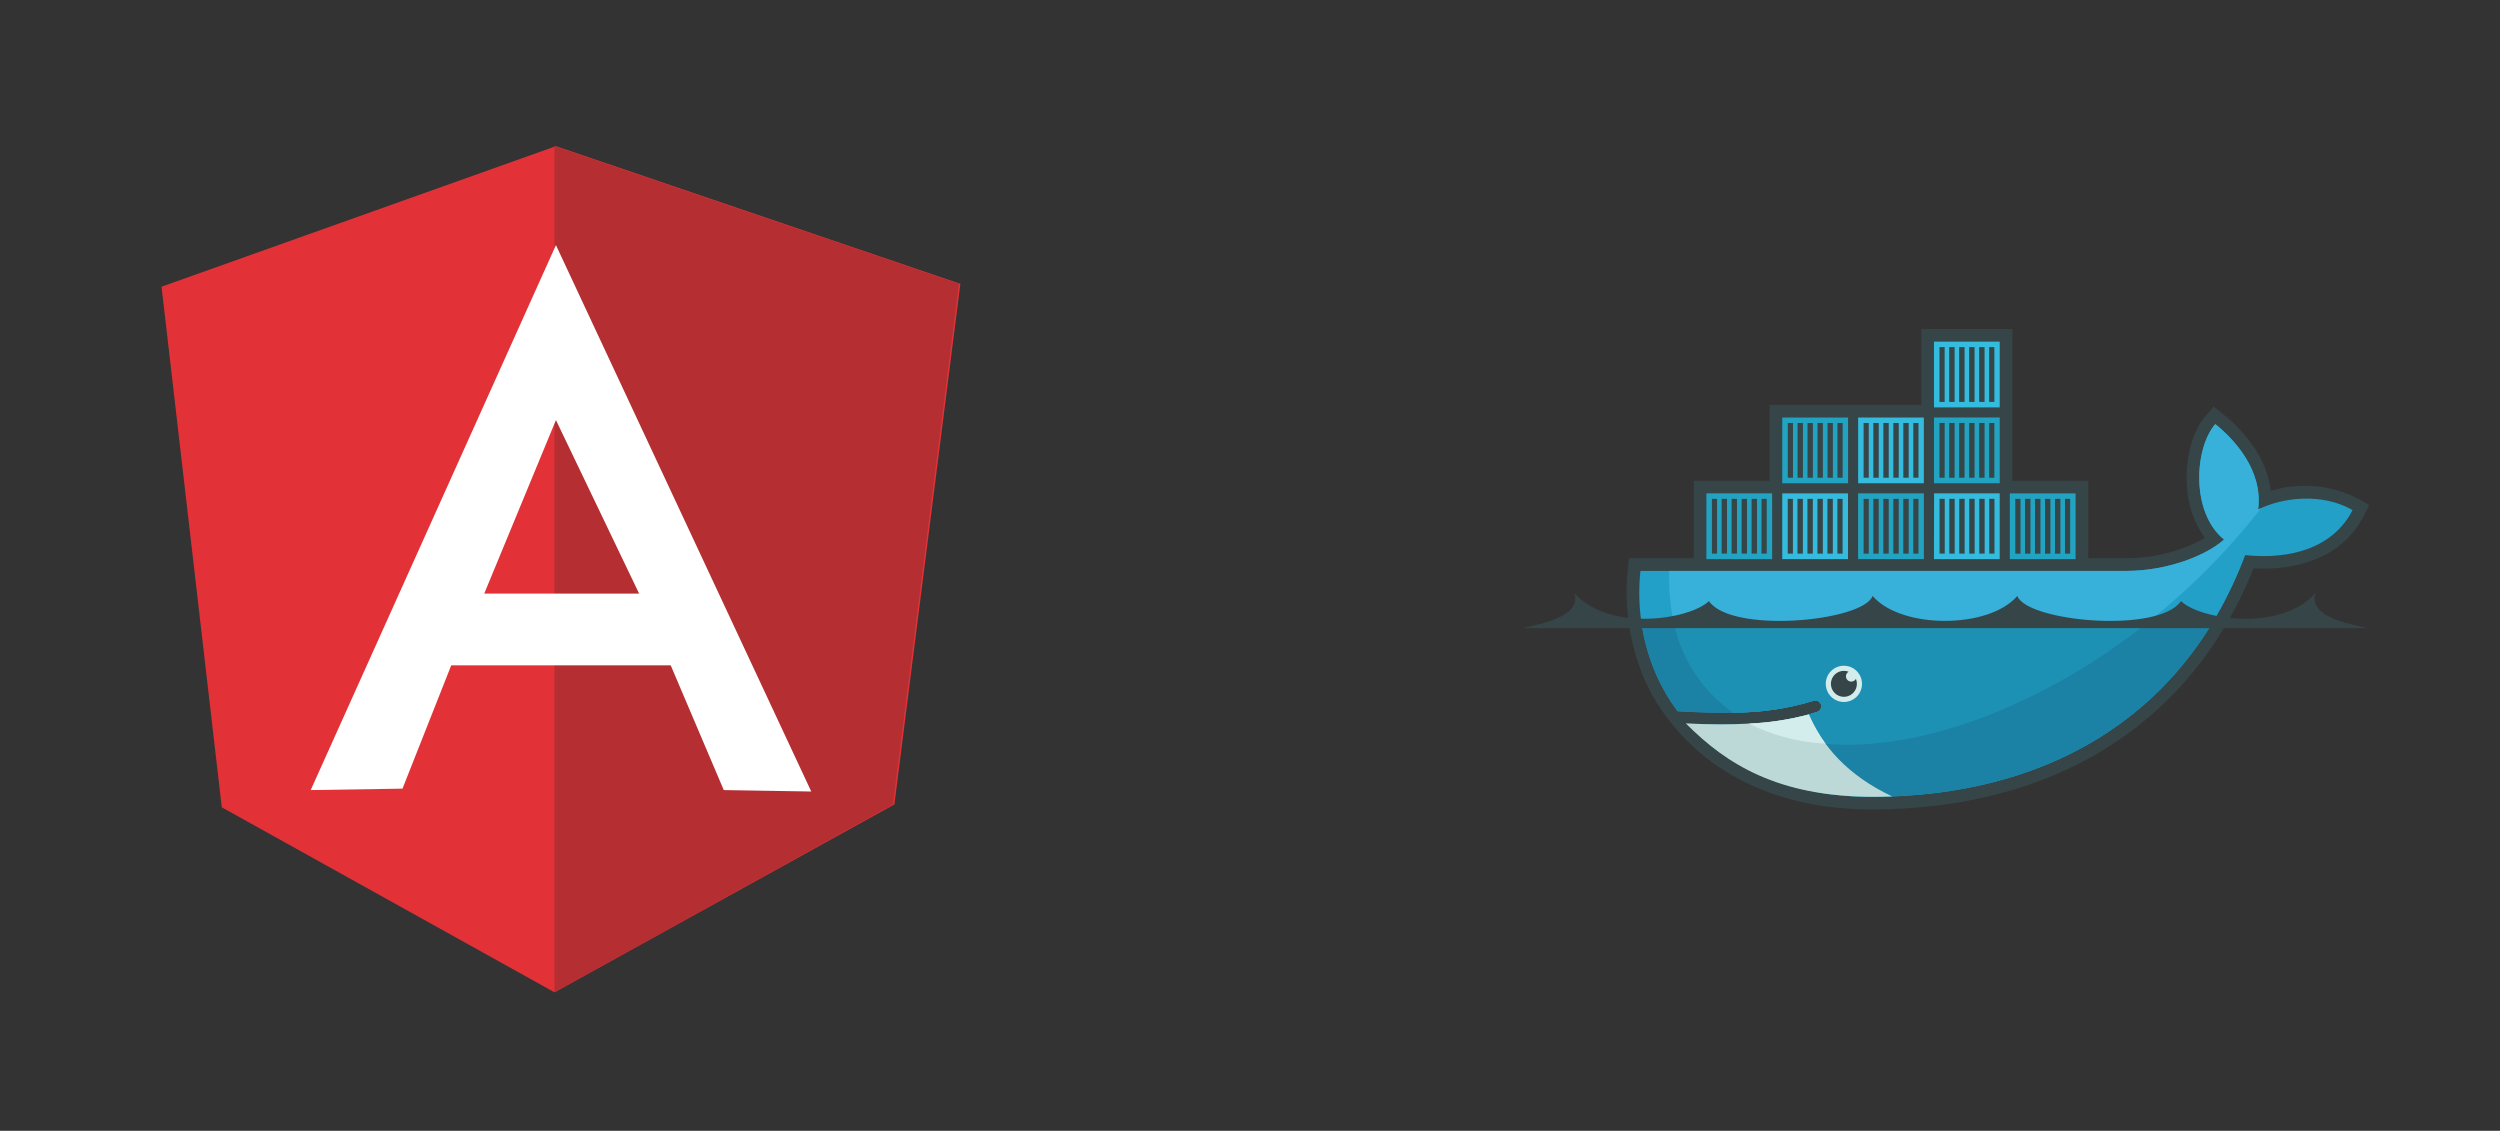 <svg xmlns="http://www.w3.org/2000/svg" width="325" height="147" viewBox="0 0 325 147" fill="none"><rect x="0" y="0" width="325" height="147" fill="#333333" stroke="none"/><g clip-path="url(#clip0_2116_18)"><path d="M21 37.271L72.271 19L124.847 36.9L116.271 104.576L72.085 129L28.831 104.949L21 37.271Z" fill="#E23237"></path><path d="M124.662 36.9L72.086 19V129L116.086 104.576L124.662 36.9Z" fill="#B52E31"></path><path d="M72.272 31.863L40.391 102.71L52.323 102.524L58.662 86.49H87.191L94.091 102.71L105.464 102.896L72.272 31.863ZM72.272 54.609L83.086 77.168H62.95L72.272 54.609Z" fill="white"></path></g><g clip-path="url(#clip1_2116_18)"><path fill-rule="evenodd" clip-rule="evenodd" d="M271.471 62.495V72.572H276.457C278.788 72.56 281.102 72.172 283.309 71.422C284.468 71.038 285.585 70.534 286.64 69.918C285.29 68.05 284.489 65.842 284.328 63.544C284.043 60.467 284.664 56.462 286.747 54.053L287.784 52.853L289.019 53.846C292.129 56.346 294.745 59.837 295.206 63.816C299.011 62.646 303.124 63.029 306.648 64.88L308.002 65.662L307.29 67.052C304.498 72.501 298.662 74.189 292.956 73.889C284.417 95.16 265.828 105.228 243.291 105.228C231.647 105.228 220.964 100.875 214.88 90.544L214.78 90.376L213.894 88.576C211.885 84.02 211.1 79.019 211.618 74.067L211.758 72.572H220.191V62.495H230.052V52.633H249.775V42.772H261.609V62.495" fill="#364548"></path><path fill-rule="evenodd" clip-rule="evenodd" d="M293.558 66.225C294.219 61.086 290.373 57.05 287.989 55.133C285.24 58.311 284.814 66.639 289.125 70.145C286.718 72.282 281.648 74.22 276.456 74.22H213.258C212.716 79.264 213.625 84.358 215.878 88.903L216.597 90.218C217.053 90.99 217.55 91.736 218.087 92.454C220.687 92.621 223.083 92.679 225.273 92.63C228.825 92.652 232.36 92.137 235.758 91.102C235.949 91.035 236.157 91.047 236.339 91.135C236.52 91.223 236.659 91.379 236.725 91.569C236.792 91.759 236.78 91.968 236.692 92.149C236.605 92.33 236.449 92.469 236.258 92.536C235.904 92.659 235.534 92.774 235.158 92.883C232.794 93.545 230.363 93.941 227.91 94.064C228.083 94.064 227.73 94.09 227.73 94.09C227.63 94.096 227.507 94.111 227.408 94.116C226.266 94.18 225.033 94.194 223.773 94.194C222.395 94.194 221.037 94.168 219.52 94.094L219.481 94.12C224.747 100.039 232.981 103.589 243.302 103.589C265.145 103.589 283.673 93.906 291.877 72.168C297.697 72.768 303.291 71.281 305.836 66.313C301.783 63.974 296.571 64.72 293.569 66.228" fill="#22A0C8"></path><path fill-rule="evenodd" clip-rule="evenodd" d="M293.558 66.225C294.219 61.086 290.373 57.05 287.989 55.133C285.24 58.311 284.813 66.639 289.125 70.145C286.718 72.282 281.648 74.22 276.456 74.22H216.997C216.739 82.52 219.819 88.82 225.269 92.63C228.822 92.652 232.357 92.137 235.755 91.102C235.946 91.035 236.154 91.047 236.336 91.135C236.517 91.223 236.656 91.379 236.722 91.569C236.789 91.759 236.777 91.968 236.689 92.149C236.602 92.33 236.446 92.469 236.255 92.536C235.9 92.659 235.531 92.774 235.155 92.883C232.727 93.563 230.232 93.977 227.714 94.116L227.643 94.049C235.077 97.862 245.856 97.849 258.214 93.101C272.071 87.777 284.965 77.636 293.962 66.036C293.829 66.097 293.696 66.16 293.562 66.224" fill="#37B1D9"></path><path fill-rule="evenodd" clip-rule="evenodd" d="M213.371 80.803C213.742 83.624 214.587 86.363 215.871 88.903L216.59 90.218C217.045 90.99 217.543 91.736 218.08 92.454C220.68 92.62 223.076 92.679 225.267 92.63C228.819 92.652 232.354 92.137 235.752 91.103C235.942 91.036 236.151 91.048 236.332 91.136C236.514 91.224 236.653 91.38 236.719 91.57C236.785 91.76 236.773 91.969 236.686 92.15C236.598 92.331 236.442 92.47 236.252 92.537C235.898 92.66 235.528 92.775 235.152 92.884C232.727 93.554 230.237 93.959 227.724 94.091C227.624 94.097 227.451 94.098 227.35 94.104C226.209 94.168 224.989 94.204 223.728 94.204C222.35 94.204 220.941 94.178 219.428 94.104C224.694 100.023 232.979 103.586 243.3 103.586C262 103.586 278.269 96.486 287.712 80.805H213.371" fill="#1B81A5"></path><path fill-rule="evenodd" clip-rule="evenodd" d="M217.564 80.804C218.516 85.589 221.273 89.823 225.264 92.629C228.816 92.651 232.351 92.136 235.749 91.102C235.94 91.035 236.148 91.047 236.33 91.135C236.511 91.223 236.65 91.379 236.716 91.569C236.783 91.759 236.771 91.968 236.683 92.149C236.596 92.33 236.44 92.469 236.249 92.536C235.894 92.659 235.525 92.774 235.149 92.883C232.707 93.553 230.199 93.958 227.669 94.09C235.102 97.902 245.85 97.848 258.207 93.101C265.833 90.097 272.956 85.95 279.332 80.801H217.564" fill="#1D91B4"></path><path fill-rule="evenodd" clip-rule="evenodd" d="M221.832 64.137H230.379V72.684H221.832V64.137ZM222.544 64.849H223.218V71.971H222.544V64.849ZM223.812 64.849H224.512V71.971H223.812V64.849ZM225.107 64.849H225.807V71.971H225.107V64.849ZM226.407 64.849H227.107V71.971H226.407V64.849ZM227.707 64.849H228.407V71.971H227.707V64.849ZM229.002 64.849H229.677V71.971H228.992L229.002 64.849ZM231.702 54.275H240.249V62.822H231.693V54.276L231.702 54.275ZM232.414 54.987H233.088V62.109H232.414V54.987ZM233.682 54.987H234.382V62.109H233.682V54.987ZM234.977 54.987H235.677V62.109H234.977V54.987ZM236.277 54.987H236.977V62.109H236.277V54.987ZM237.577 54.987H238.277V62.109H237.577V54.987ZM238.872 54.987H239.547V62.109H238.872V54.987Z" fill="#23A3C2"></path><path fill-rule="evenodd" clip-rule="evenodd" d="M231.693 64.139H240.24V72.686H231.693V64.139ZM232.405 64.851H233.079V71.973H232.405V64.851ZM233.673 64.851H234.373V71.973H233.673V64.851ZM234.968 64.851H235.668V71.973H234.968V64.851ZM236.268 64.851H236.968V71.973H236.268V64.851ZM237.568 64.851H238.268V71.973H237.568V64.851ZM238.863 64.851H239.538V71.973H238.863V64.851Z" fill="#34BBDE"></path><path fill-rule="evenodd" clip-rule="evenodd" d="M241.555 64.139H250.102V72.686H241.555V64.139ZM242.267 64.851H242.941V71.973H242.267V64.851ZM243.535 64.851H244.235V71.973H243.535V64.851ZM244.835 64.851H245.535V71.973H244.835V64.851ZM246.135 64.851H246.835V71.973H246.135V64.851ZM247.43 64.851H248.13V71.973H247.43V64.851ZM248.73 64.851H249.404V71.973H248.73V64.851Z" fill="#23A3C2"></path><path fill-rule="evenodd" clip-rule="evenodd" d="M241.555 54.275H250.102V62.822H241.555V54.275ZM242.267 54.987H242.941V62.109H242.267V54.987ZM243.535 54.987H244.235V62.109H243.535V54.987ZM244.835 54.987H245.535V62.109H244.835V54.987ZM246.135 54.987H246.835V62.109H246.135V54.987ZM247.43 54.987H248.13V62.109H247.43V54.987ZM248.73 54.987H249.404V62.109H248.73V54.987ZM251.43 64.136H259.962V72.683H251.415L251.43 64.136ZM252.142 64.848H252.816V71.97H252.142V64.848ZM253.41 64.848H254.11V71.97H253.41V64.848ZM254.705 64.848H255.405V71.97H254.705V64.848ZM256.005 64.848H256.705V71.97H256.005V64.848ZM257.305 64.848H258.005V71.97H257.305V64.848ZM258.605 64.848H259.279V71.97H258.605V64.848Z" fill="#34BBDE"></path><path fill-rule="evenodd" clip-rule="evenodd" d="M251.418 54.275H259.965V62.822H251.418V54.275ZM252.13 54.987H252.804V62.109H252.13V54.987ZM253.398 54.987H254.098V62.109H253.398V54.987ZM254.693 54.987H255.393V62.109H254.693V54.987ZM255.993 54.987H256.693V62.109H255.993V54.987ZM257.293 54.987H257.993V62.109H257.293V54.987ZM258.593 54.987H259.267V62.109H258.593V54.987Z" fill="#23A3C2"></path><path fill-rule="evenodd" clip-rule="evenodd" d="M251.418 44.414H259.965V52.962H251.418V44.414ZM252.13 45.126H252.804V52.249H252.13V45.126ZM253.398 45.126H254.098V52.249H253.398V45.126ZM254.693 45.126H255.393V52.249H254.693V45.126ZM255.993 45.126H256.693V52.249H255.993V45.126ZM257.293 45.126H257.993V52.249H257.293V45.126ZM258.593 45.126H259.267V52.249H258.593V45.126Z" fill="#34BBDE"></path><path fill-rule="evenodd" clip-rule="evenodd" d="M261.277 64.139H269.824V72.686H261.277V64.139ZM261.989 64.851H262.664V71.973H261.99V64.851H261.989ZM263.257 64.851H263.957V71.973H263.257V64.851ZM264.557 64.851H265.257V71.973H264.552L264.557 64.851ZM265.852 64.851H266.552V71.973H265.852V64.851ZM267.152 64.851H267.852V71.973H267.152V64.851ZM268.447 64.851H269.121V71.973H268.447V64.851Z" fill="#23A3C2"></path><path fill-rule="evenodd" clip-rule="evenodd" d="M239.706 86.543C240.172 86.543 240.628 86.681 241.016 86.94C241.403 87.2 241.706 87.568 241.884 87.999C242.063 88.43 242.109 88.904 242.018 89.361C241.927 89.818 241.703 90.239 241.373 90.568C241.043 90.898 240.623 91.123 240.166 91.214C239.708 91.305 239.234 91.258 238.803 91.079C238.372 90.901 238.004 90.599 237.745 90.211C237.486 89.823 237.348 89.367 237.348 88.901C237.348 88.276 237.596 87.676 238.038 87.234C238.481 86.791 239.08 86.543 239.706 86.543Z" fill="#D3ECEC"></path><path fill-rule="evenodd" clip-rule="evenodd" d="M239.706 87.21C239.915 87.209 240.122 87.248 240.317 87.324C240.225 87.377 240.146 87.451 240.087 87.539C240.029 87.628 239.991 87.729 239.978 87.834C239.964 87.94 239.976 88.047 240.011 88.148C240.046 88.248 240.104 88.339 240.18 88.413C240.256 88.488 240.348 88.543 240.449 88.576C240.551 88.609 240.658 88.618 240.763 88.602C240.869 88.586 240.969 88.546 241.056 88.485C241.143 88.424 241.215 88.344 241.266 88.251C241.405 88.585 241.432 88.955 241.345 89.307C241.257 89.658 241.058 89.972 240.779 90.202C240.499 90.432 240.152 90.566 239.791 90.584C239.429 90.602 239.071 90.503 238.77 90.302C238.469 90.101 238.24 89.808 238.118 89.467C237.996 89.126 237.986 88.755 238.091 88.409C238.196 88.062 238.41 87.758 238.701 87.542C238.991 87.326 239.344 87.21 239.706 87.21ZM198 81.654H307.684C305.296 81.048 300.128 80.23 300.984 77.1C296.641 82.125 286.168 80.626 283.525 78.148C280.582 82.417 263.448 80.794 262.252 77.468C258.562 81.798 247.129 81.798 243.439 77.468C242.239 80.794 225.109 82.416 222.166 78.147C219.52 80.626 209.047 82.125 204.7 77.098C205.552 80.228 200.384 81.046 198 81.652" fill="#364548"></path><path fill-rule="evenodd" clip-rule="evenodd" d="M245.974 103.533C240.135 100.762 236.93 96.995 235.146 92.883C232.595 93.561 229.978 93.959 227.34 94.068C226.199 94.135 224.999 94.168 223.74 94.168C222.288 94.168 220.758 94.125 219.15 94.04C224.505 99.392 231.093 103.512 243.291 103.588C244.192 103.588 245.087 103.571 245.975 103.537" fill="#BDD9D7"></path><path fill-rule="evenodd" clip-rule="evenodd" d="M237.315 96.677C236.458 95.491 235.732 94.217 235.147 92.877C232.596 93.556 229.978 93.954 227.34 94.063C230.446 95.62 233.844 96.509 237.315 96.672" fill="#D3ECEC"></path></g><defs><clipPath id="clip0_2116_18"><rect width="120" height="120" fill="white" transform="translate(13 14)"></rect></clipPath><clipPath id="clip1_2116_18"><rect width="120" height="120" fill="white" transform="translate(193 14)"></rect></clipPath></defs></svg>